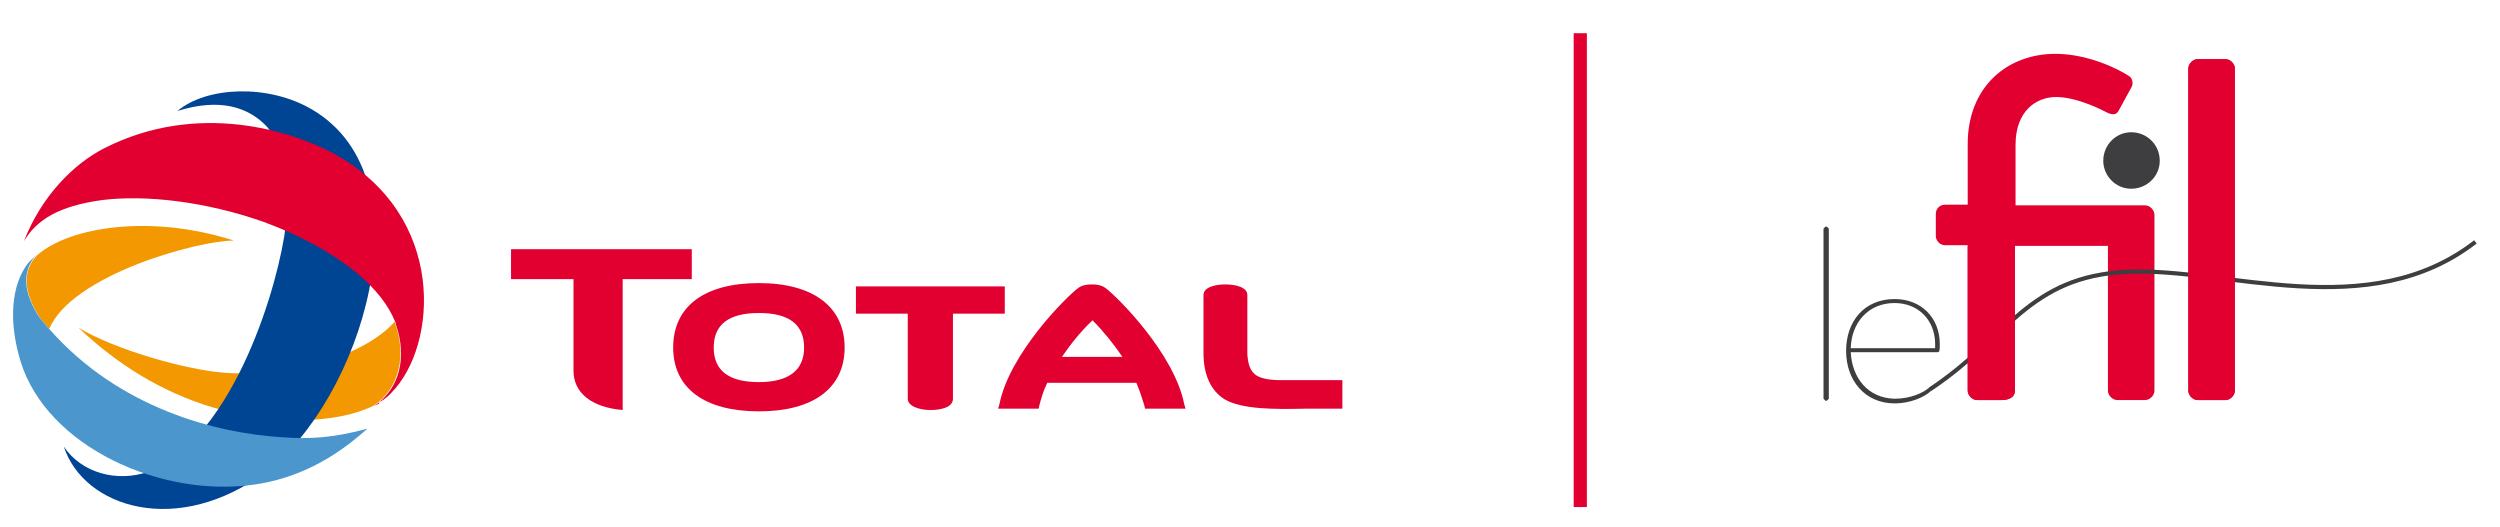 <svg enable-background="new 0 0 376.2 79.3" viewBox="0 0 376.2 79.3" xmlns="http://www.w3.org/2000/svg"><path d="m237.8 5v71.3" fill="none" stroke="#e20031" stroke-width="1.986"/><g fill="#e20031"><path d="m114.2 42.6c-8.2 0-12.9 3.5-12.9 9.7 0 6.1 4.7 9.6 12.9 9.6s12.9-3.5 12.9-9.6-4.7-9.7-12.9-9.7m0 14.9c-4.5 0-6.8-1.7-6.8-5.2s2.3-5.2 6.8-5.2 6.8 1.7 6.8 5.2c0 3.4-2.3 5.2-6.8 5.2"/><path d="m128.8 43.1v4.1h7.8v12.8c0 1.2 1.9 1.7 3.4 1.7 1.6 0 3.4-.4 3.4-1.7v-12.8h7.8v-4.1z"/><path d="m192.7 57.2c-1.9 0-3.2-.3-3.9-.9-.9-.8-1-2-1.1-2.9v-9c0-1.2-1.8-1.6-3.3-1.6s-3.3.4-3.3 1.6v8.7c0 3.3 1.1 5.7 3.2 7 2.6 1.5 7.4 1.5 12 1.4h5.7v-.8-3.5z"/><path d="m86.3 55.8c0 3.3 2.7 5.5 7.4 5.9v-19.7h10.4v-4.5h-27.2v4.5h9.4z"/><path d="m178.4 61.5-.2-.7c-1.5-7.6-10.1-16.2-11.9-17.5-.6-.4-1.2-.5-2-.5s-1.4.1-2 .5c-1.8 1.3-10.4 9.9-11.9 17.5l-.2.7h6.1l.1-.5c.3-1.1.6-2.2 1.2-3.4h13.4c.5 1.2.9 2.4 1.2 3.4l.1.5zm-18.6-7.8c1.3-1.9 2.8-3.8 4.6-5.5 1.7 1.7 3.2 3.6 4.5 5.5z"/></g><path d="m59.5 48.8-.1-.4c-4.5 5.1-15.5 8.4-25.5 7.7-5.8-.4-16.7-3.5-22.1-6.8 5.8 5.5 12.5 9.7 20.2 12 9.1 2.7 18.8 2.5 24.3-.3 3.9-2.7 4.8-7.6 3.2-12.2" fill="#f39800"/><path d="m47 16.5c17.9 10.6 7.2 43.8-7 54.5-13.3 9.9-27.4 5.4-30.4-3.8 2.7 4 8 5.4 12.7 3.8 13.1-5.2 19.8-28.9 20.7-37.1.6-7.1-.3-11.8-2.8-14.8-2.8-3-7.1-4.4-13.5-2.4 4.4-3.7 13.7-4.1 20.3-.2" fill="#004494"/><path d="m57.1 60.5.2-.1c.4-.2.7-.5 1.1-.8l.5-.5c7-7.1 8.4-26.7-8.7-36-6.1-3.3-20.3-8-34.5-.8-4.7 2.4-9.5 7.3-12.1 14 1.9-3.2 5.2-5.3 11.8-6.2 6.5-.8 15.5.2 24.3 3.3 5.7 2.1 10.3 4.7 13.9 7.6 3 2.5 4.9 5 5.9 7.5l.1.4c1.6 4.7.7 9.5-3.3 12.2.2-.1.4-.2.6-.3h.1z" fill="#e20031"/><path d="m5.8 47.5c.3.5 1.1 1.4 1.6 2 3.4-8.1 22.3-13.3 27.8-13.3-12.5-4-24.7-2.1-29.6 2.2-1.9 1.9-2.4 4.9.2 9.1" fill="#f39800"/><path d="m42.5 65.8c-10-.6-24.6-4.4-35-16.2l-.2-.2c-.5-.6-1.2-1.4-1.6-2-2.6-4.2-2-7.1-.2-9.1-.3.3-.7.7-1.2 1.2-2.7 3.4-3 9-1.2 14.9 4 12.9 21.3 20.6 35.3 18.5 8.9-1.3 14.6-6.4 16.9-8.4-5.1 1.4-8.8 1.6-12.8 1.3" fill="#4a96cd"/><path d="m278.5 52.4c.1-3.8 2.6-6.8 6.6-6.8 3.5 0 6.1 2.5 6.1 6.2v.6zm0 .6h13.1l.2-.1c.1-.2.1-.9.1-1.1 0-4-2.8-6.8-6.8-6.8-4.6 0-7.3 3.4-7.3 7.8s2.8 7.9 7.3 7.9c2.5 0 4.5-1 5.4-1.8l.1-.3-.1-.2h-.3c-.8.7-2.7 1.6-5.1 1.6-4-.1-6.4-3.1-6.6-7m-4.1 7 .3.3h.2l.3-.3v-25.6l-.3-.3h-.2l-.3.3z" fill="#3e3d40"/><path d="m329.3 58.8c0 .7.7 1.4 1.4 1.4h4.2c.7 0 1.4-.7 1.4-1.4v-48.5c0-.7-.7-1.4-1.4-1.4h-4.2c-.7 0-1.4.7-1.4 1.4zm-33.2 0c0 .7.7 1.4 1.4 1.4h3.7c.9 0 2-.3 2-1.4v-21.8h14v21.8c0 .7.7 1.4 1.4 1.4h4.2c.7 0 1.4-.7 1.4-1.4v-26.5c0-.7-.7-1.4-1.4-1.4h-19.5v-9.1c0-5.1 3.1-7.2 6.1-7.2 3.2 0 7 2 7.6 2.3.8.4 1.5.5 1.9-.4l1.8-3.3c.4-.6.2-1.5-.4-1.8-1.5-1-6.1-3.3-11-3.3-7.2 0-13.2 4.9-13.2 13.6v9.1h-3.4c-.8 0-1.4.6-1.4 1.4v3.3c0 .7.6 1.4 1.4 1.4h3.4z" fill="#e20031"/><path d="m320.7 28.4c2.4 0 4.3-1.9 4.3-4.2 0-2.4-1.9-4.3-4.3-4.3-2.3 0-4.2 1.9-4.2 4.3 0 2.2 1.8 4.2 4.2 4.2" fill="#3e3d40"/><path d="m290.4 58.6c11.8-7.8 14.8-17 29.7-17.7s36.3 8 52.4-4.5" fill="none" stroke="#3e3d40" stroke-width=".626"/><path d="m296.1 37v21.8c0 .7.7 1.4 1.4 1.4h3.7c.9 0 2-.3 2-1.4v-21.8m26.1 21.8c0 .7.7 1.4 1.4 1.4h4.2c.7 0 1.4-.7 1.4-1.4v-48.5c0-.7-.7-1.4-1.4-1.4h-4.2c-.7 0-1.4.7-1.4 1.4z" fill="#e20031"/></svg>